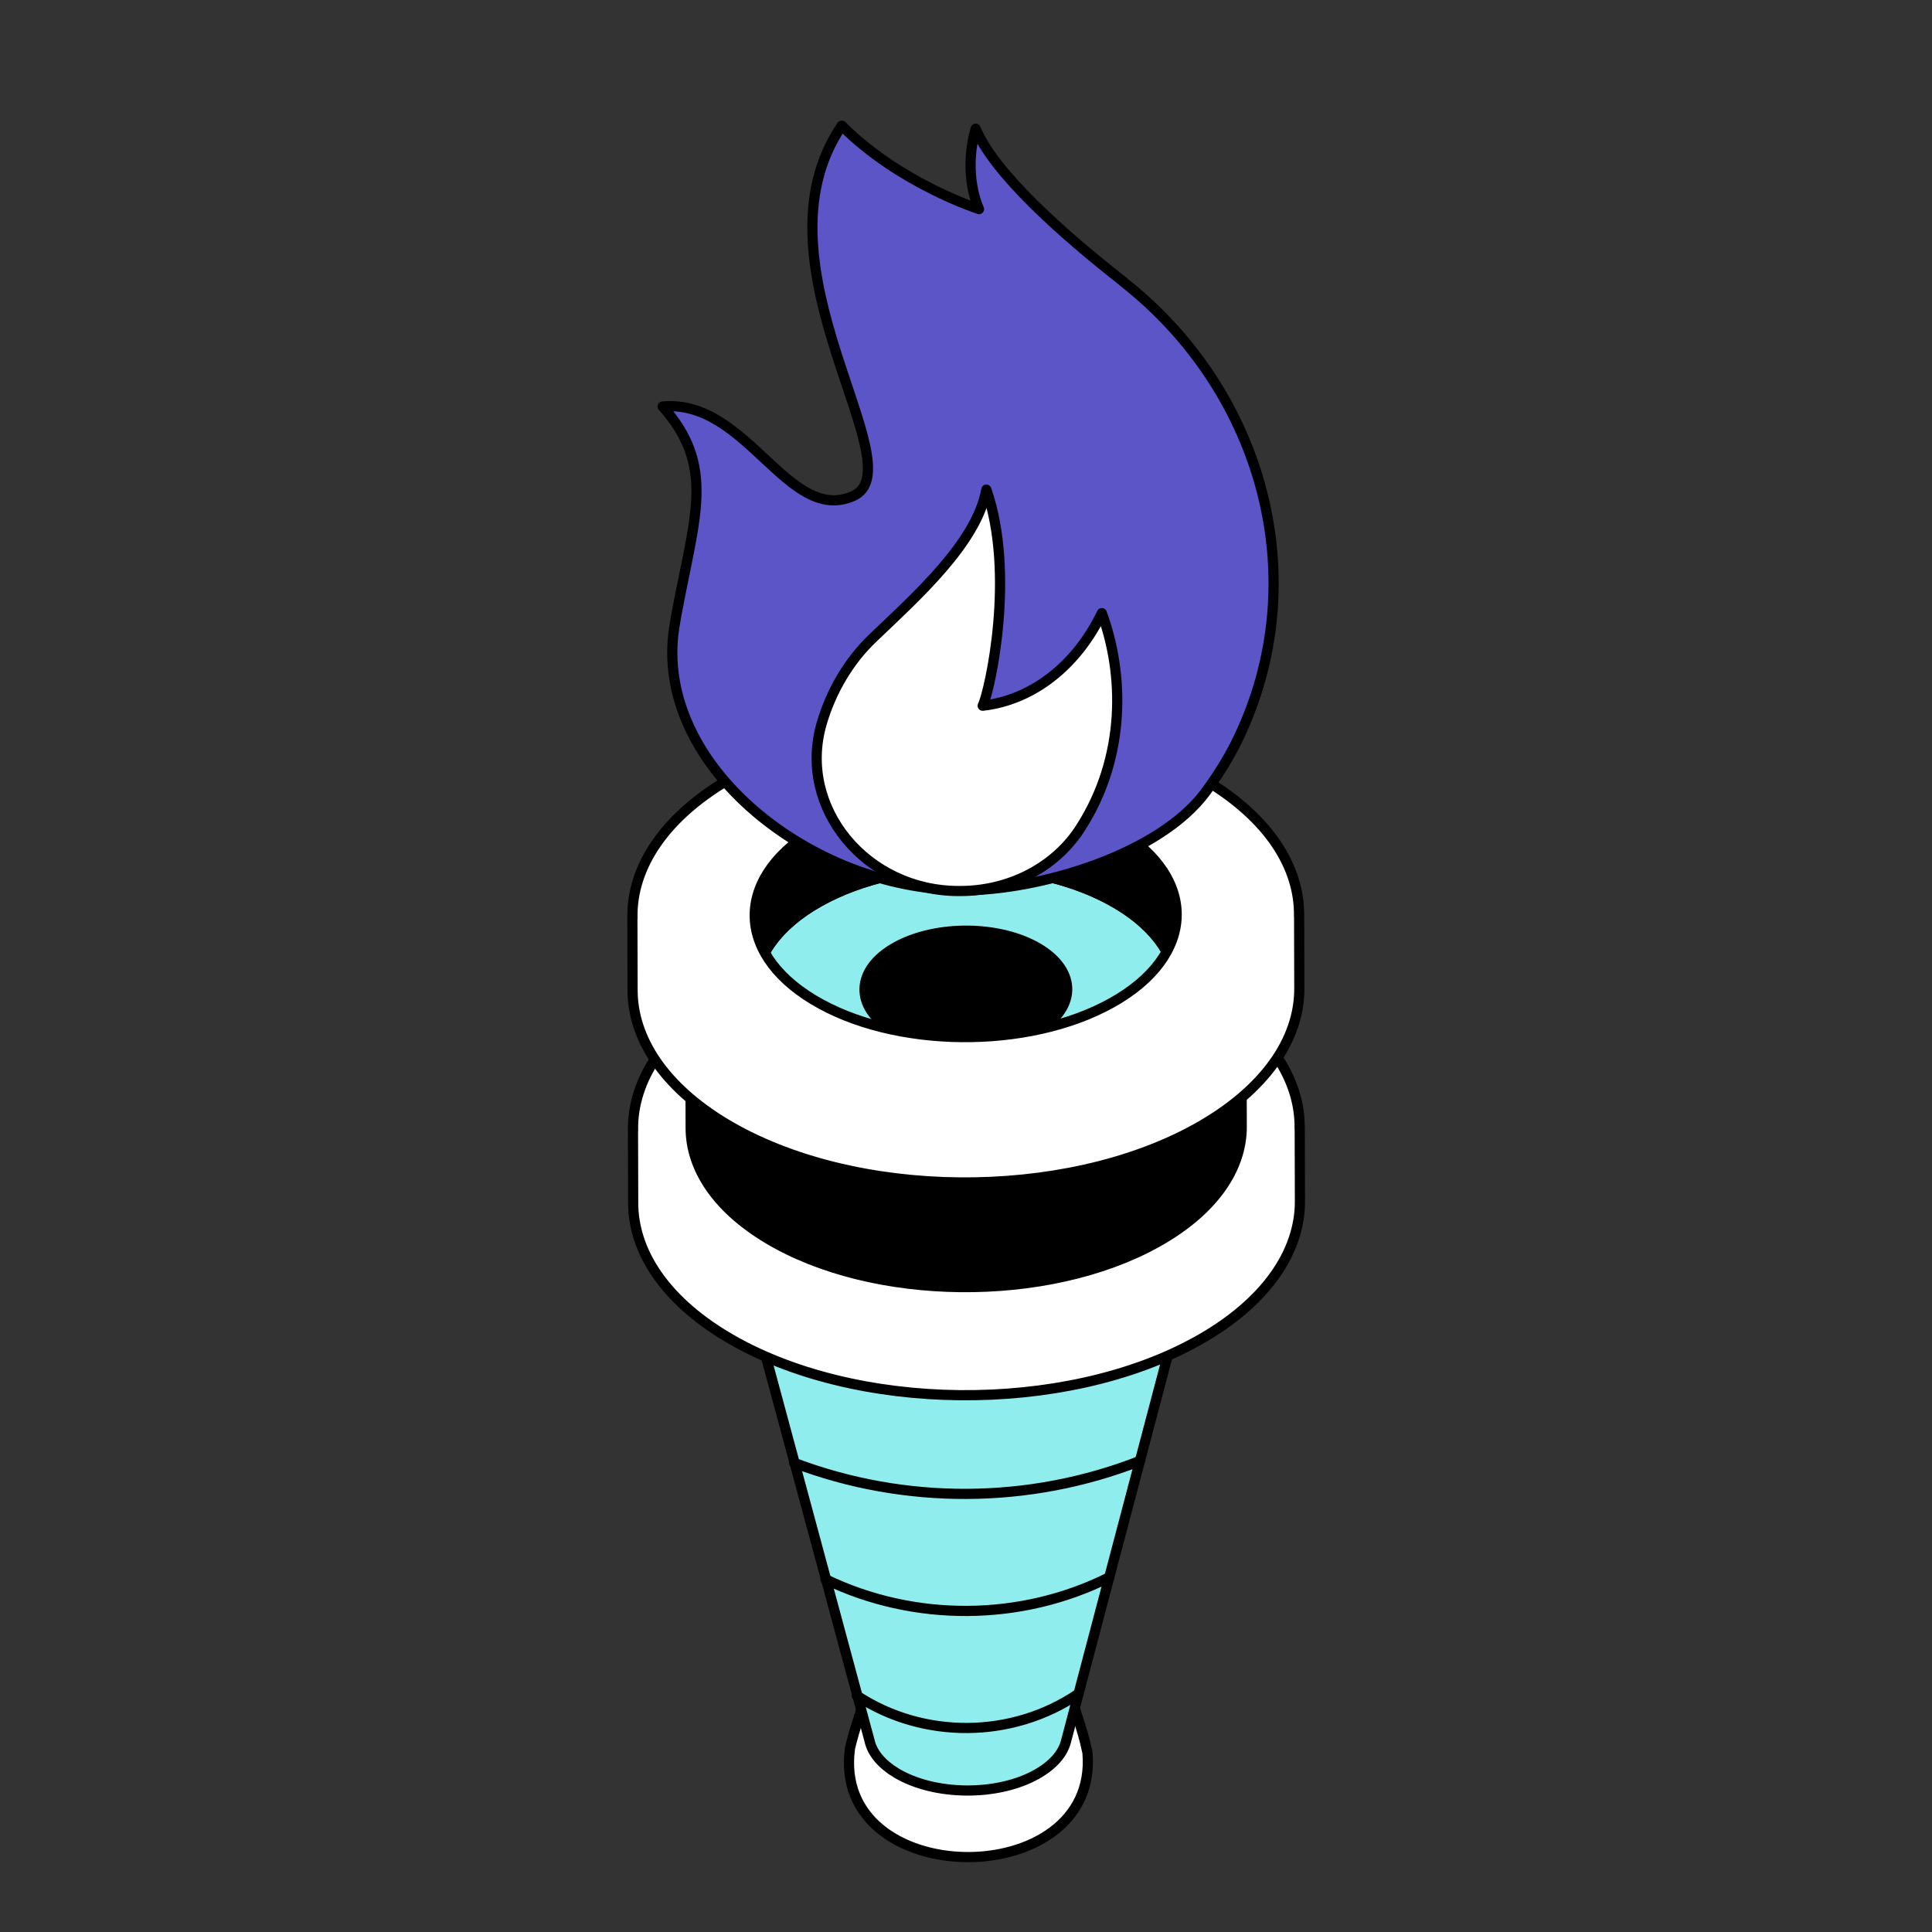 <?xml version="1.0" encoding="UTF-8"?> <svg xmlns="http://www.w3.org/2000/svg" id="Layer_1" viewBox="0 0 189.88 189.88"><rect x="0" y="0" width="189.88" height="189.88" fill="#333333" stroke="none"/><defs><style> .cls-1 { fill: #5c55c7; } .cls-1, .cls-2, .cls-3, .cls-4, .cls-5 { stroke: #000; stroke-linecap: round; stroke-linejoin: round; } .cls-2 { fill: #fff; } .cls-3 { fill: none; } .cls-5 { fill: #8fedee; } </style></defs><path class="cls-2" d="M106.84,172.09c-.46-2.24-1.31-4.33-1.98-6.55-.04-.07,0,.18,0,.6-.66,7.83-19.1,7.81-19.43-.14.01-.37.03-.51-.03-.34-.59,2.01-1.38,4.09-1.86,6.15-1.94,14.09,24.49,14.3,23.34.48l-.03-.2Z"></path><g><path class="cls-5" d="M85.5,171.23c-4.58-16.98-9.16-33.96-13.74-50.94.72,2.66,2.8,5.22,6.26,7.3,8.99,5.41,23.87,5.56,33.23.34,3.88-2.16,6.21-4.91,6.96-7.77h0c-4.48,17.01-8.97,34.01-13.45,51.01-.31,1.19-1.28,2.32-2.89,3.22-3.88,2.17-10.05,2.1-13.78-.14-1.43-.86-2.3-1.92-2.6-3.03Z"></path><path class="cls-2" d="M127.73,110.72c0,.07,0,.14,0,.21.08-4.78-2.94-9.58-9.11-13.29-12.53-7.54-33.27-7.75-46.33-.47-6.83,3.81-10.2,8.92-10.07,14,0-.08-.01-.17-.01-.25l.02,7.32c.01,4.71,3.04,9.43,9.12,13.09,12.53,7.54,33.27,7.75,46.33.47,6.72-3.75,10.1-8.75,10.08-13.75l-.02-7.32Z"></path><g><path class="cls-3" d="M112.04,143.58c-10.89,4.27-23.11,4.31-33.99.19"></path><path class="cls-3" d="M109.02,155.02c-8.71,4.36-19.19,4.39-27.89.19"></path><path class="cls-3" d="M106,166.46c-6.52,4.44-15.27,4.48-21.79.19"></path></g><path class="cls-4" d="M102.13,100.02c3.81,2.29,3.68,5.94-.29,8.16-3.97,2.21-10.27,2.15-14.08-.14-3.81-2.29-3.68-5.94.29-8.16s10.27-2.15,14.08.14Z"></path><path class="cls-4" d="M104.88,97.21c0-1.43-.92-2.87-2.77-3.98-3.81-2.29-10.11-2.36-14.08-.14-2.04,1.14-3.07,2.66-3.06,4.18l.02,6.79c0-1.52,1.02-3.04,3.06-4.18,3.97-2.21,10.27-2.15,14.08.14,1.85,1.11,2.77,2.55,2.77,3.98l-.02-6.79Z"></path><path class="cls-5" d="M109.88,88.9c7.93,4.77,7.66,12.37-.61,16.98-8.26,4.61-21.39,4.47-29.31-.3-7.93-4.77-7.66-12.37.61-16.98,8.26-4.61,21.39-4.47,29.31.3ZM102.11,93.23c-3.81-2.29-10.11-2.36-14.08-.14-3.97,2.21-4.1,5.86-.29,8.16,3.81,2.29,10.11,2.36,14.08.14,3.97-2.21,4.1-5.86.29-8.16"></path><path class="cls-4" d="M67.88,110.89l-.04-13.57c.01,3.9,2.51,7.79,7.54,10.82,10.35,6.23,27.5,6.41,38.29.39,5.55-3.1,8.34-7.23,8.33-11.36l.04,13.57c.01,4.13-2.78,8.27-8.33,11.36-10.79,6.02-27.94,5.84-38.29-.39-5.03-3.02-7.53-6.92-7.54-10.82Z"></path><path class="cls-4" d="M115.63,89.86c0-2.98-1.92-5.97-5.77-8.28-7.93-4.77-21.05-4.9-29.31-.3-4.25,2.37-6.39,5.54-6.38,8.7l.02,7.32c0-3.16,2.13-6.33,6.38-8.7,8.26-4.61,21.39-4.47,29.31.3,3.85,2.32,5.76,5.3,5.77,8.28l-.02-7.32Z"></path><path class="cls-2" d="M127.67,89.82c0,.07,0,.14,0,.21.08-4.78-2.94-9.58-9.11-13.3-12.53-7.54-33.27-7.75-46.33-.47-6.83,3.81-10.2,8.92-10.07,14,0-.08-.01-.17-.01-.25l.02,7.32c.01,4.71,3.04,9.43,9.12,13.09,12.53,7.54,33.27,7.75,46.33.47,6.72-3.75,10.1-8.75,10.08-13.75l-.02-7.32ZM109.26,98.56c-8.26,4.61-21.39,4.47-29.31-.3-7.93-4.77-7.66-12.37.61-16.98,8.26-4.61,21.39-4.47,29.31.3,7.93,4.77,7.66,12.37-.61,16.98Z"></path><g><path class="cls-1" d="M110.39,27.67c-6.14-4.81-12.7-10.69-14.5-15.02-1.3,4.59.33,7.9.33,7.9,0,0-7.82-2.51-13.49-8.2-9.32,13.68,7.48,33.67,1.08,36.42s-10.4-9.57-18.68-8.82c5.23,5.92,3.16,10.7,1.34,20.51-.08.44-.15.88-.22,1.3-2.02,13.57,13.68,25.63,28.11,25.7v.05c7.88.04,19.65-3.56,24.15-9.7,1.18-1.61,2.29-3.36,3.17-5.21,7.49-15.55,2.57-34.05-11.31-44.93Z"></path><path class="cls-2" d="M108.29,60.26c-2.3,4.79-6.48,8.5-11.71,9.1.7-1.41,3.25-12.93.36-21.24-.93,5.21-6.87,10.49-11.17,14.6-2.33,2.22-4.1,5.22-5.02,8.41-2.4,8.29,4.41,16.44,13.46,16.44h.17c4.81,0,9.3-2.3,11.79-6.16,4.55-7.05,4.3-15.23,2.12-21.14Z"></path></g></g></svg> 